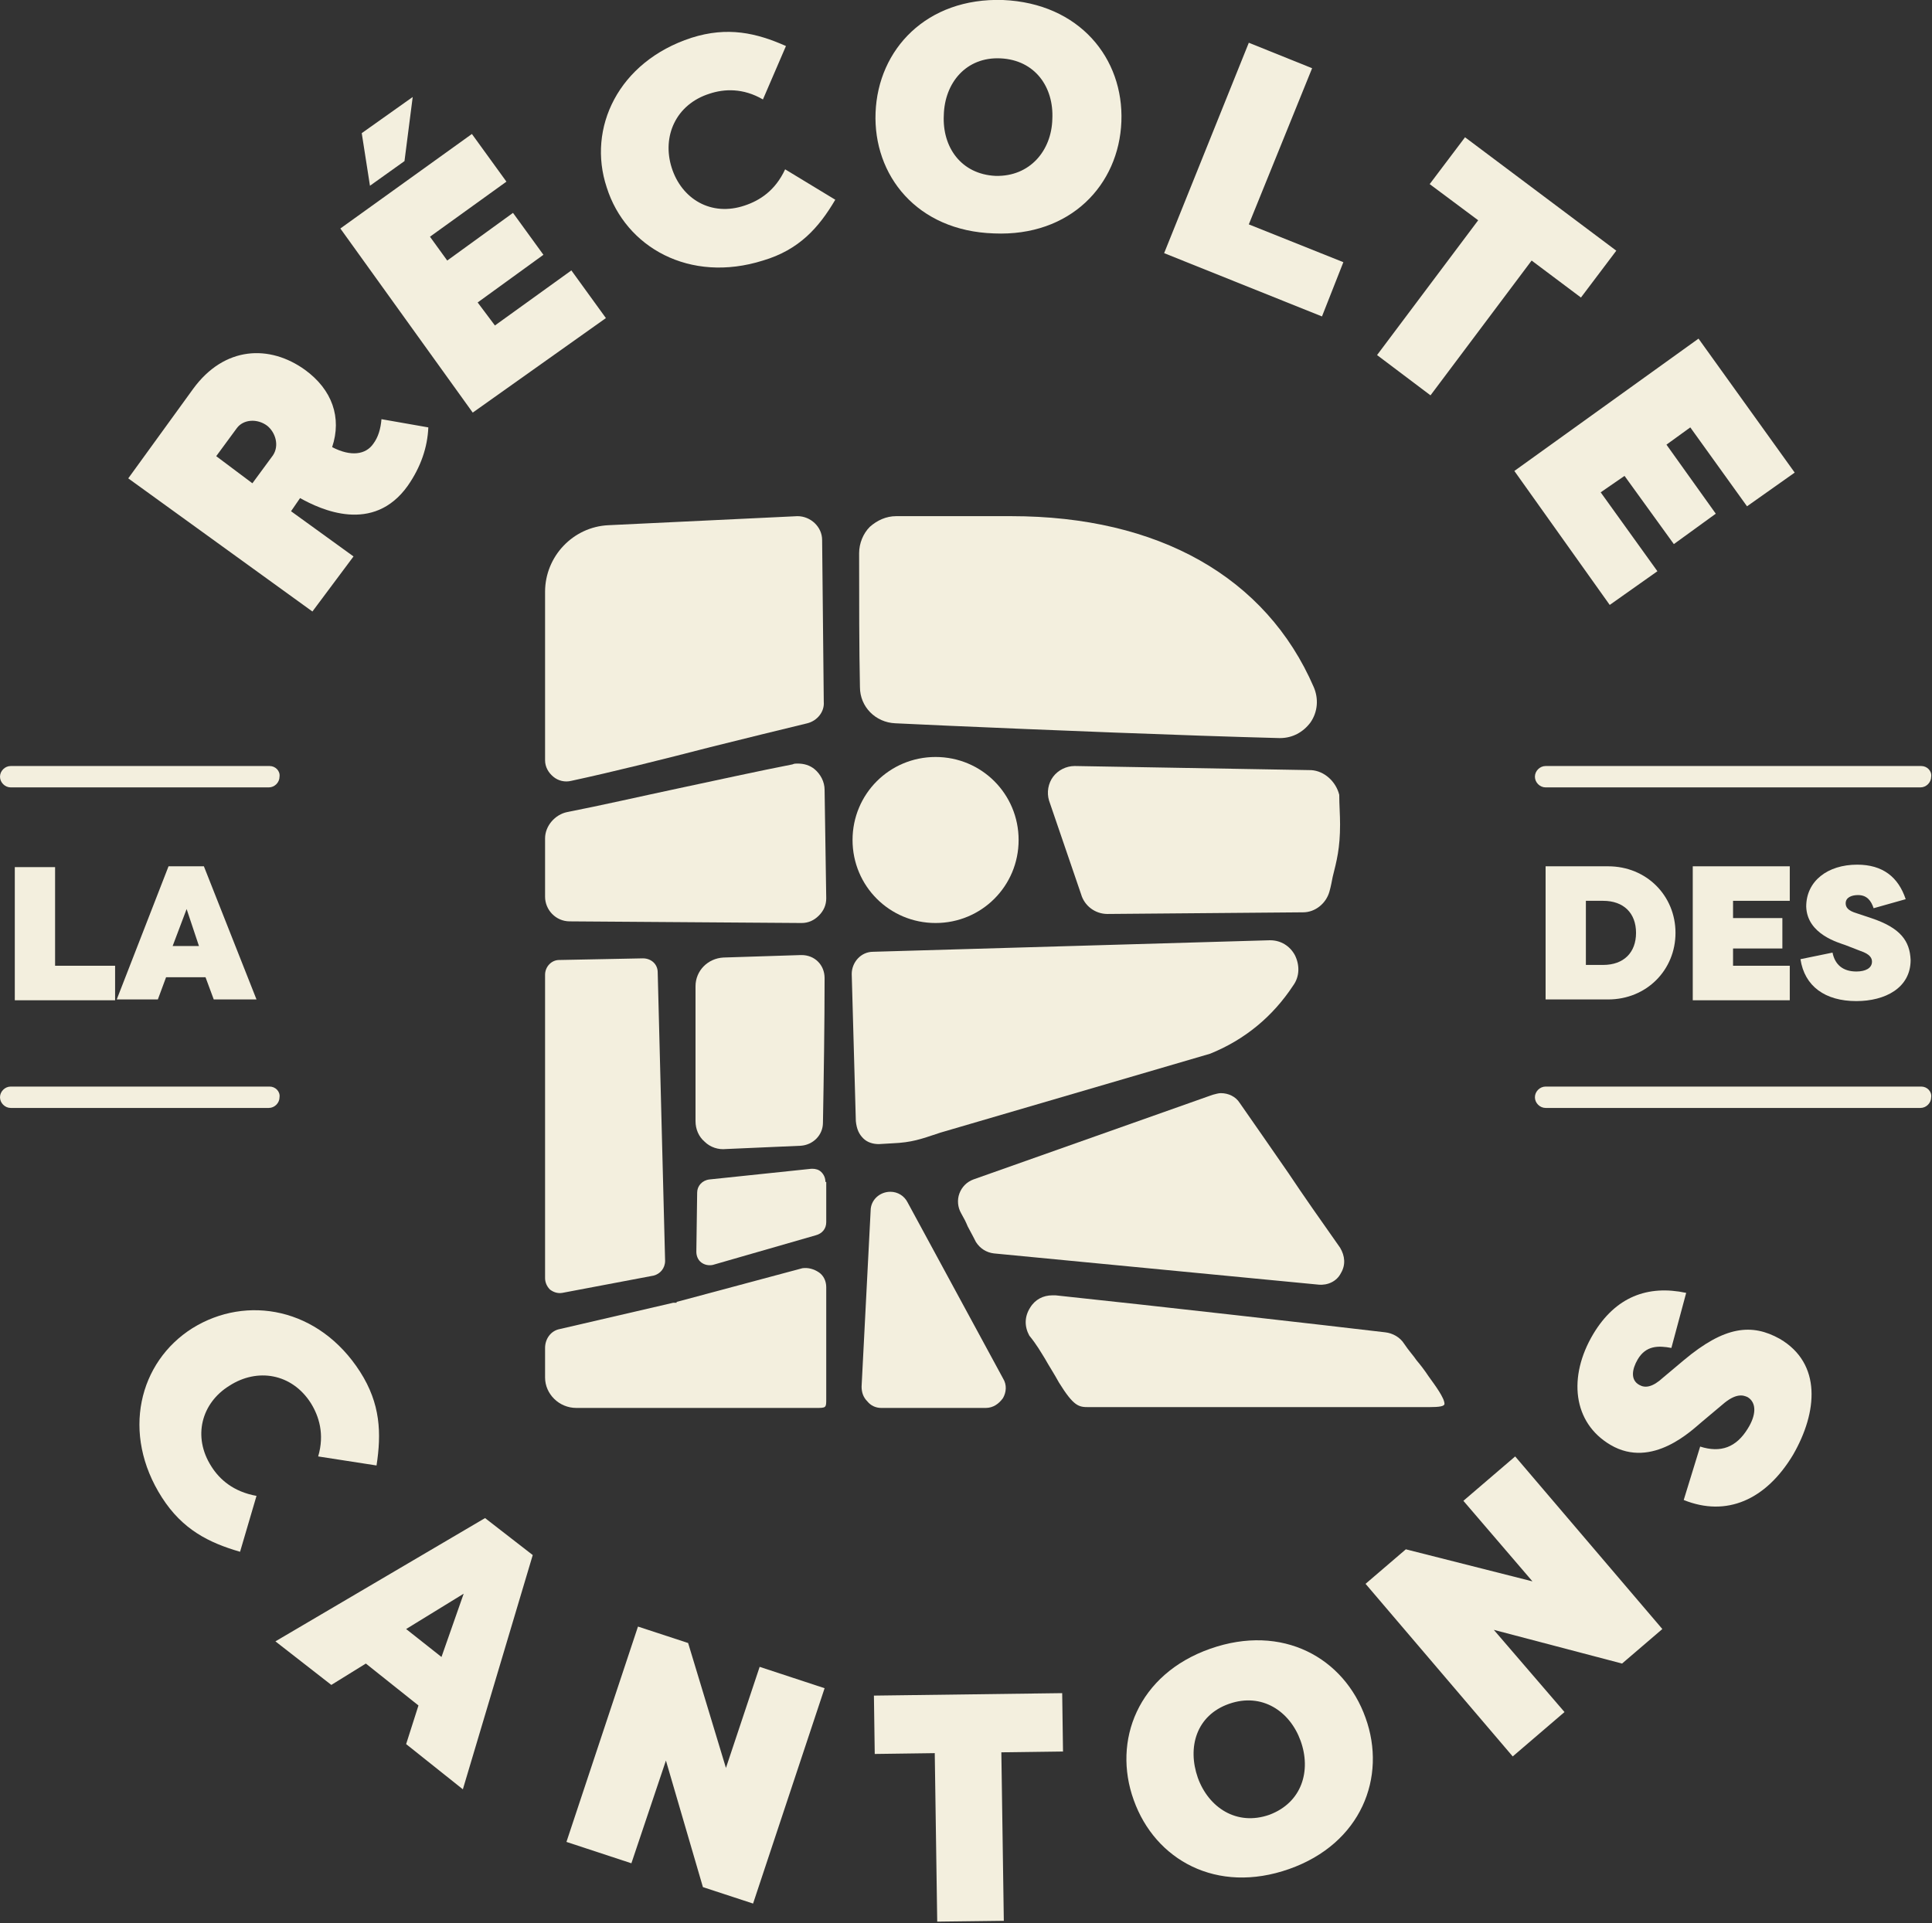 <?xml version="1.0" encoding="UTF-8"?> <svg xmlns="http://www.w3.org/2000/svg" viewBox="0 0 235 234"><rect x="0" y="0" width="235" height="234" fill="#333333" stroke="none"/><g fill="#f3efde"><path d="m113.8 112.3c5.6 0 10.1-4.5 10.1-10.1s-4.5-10.1-10.1-10.1-10.1 4.5-10.1 10.1 4.5 10.1 10.1 10.1z"></path><path d="m123 62.8h-14c-1.2 0-2.3.5-3.2 1.3-.8.8-1.3 2-1.3 3.2 0 5.5 0 11.8.1 16.3 0 2.4 1.9 4.3 4.3 4.4l6.5.3c11.4.5 28.6 1.2 40.2 1.5h.1c1.5 0 2.8-.7 3.7-1.9.9-1.3 1-2.9.4-4.3-5.8-13.4-18.9-20.8-36.8-20.8z"></path><path d="m159.5 93.7-28.7-.5h-.1c-1 0-2 .5-2.6 1.3s-.8 1.9-.5 2.9l3.9 11.4c.4 1.4 1.7 2.4 3.2 2.4l23.8-.2c1.5 0 2.8-1.1 3.2-2.5.2-.7.3-1.3.4-1.8.5-2 .9-3.5.9-6.4 0-1.2-.1-2.4-.1-3.6-.4-1.6-1.8-2.9-3.4-3z"></path><path d="m127.1 165.3c.5.9 1.1 1.8 1.7 2.9 1.8 2.9 2.4 3 3.6 3h41.4c1.3 0 1.9-.1 1.9-.4 0-.7-1.1-2.2-1.9-3.3-.6-.9-1-1.4-1.5-2-.4-.6-.9-1.1-1.5-2-.5-.8-1.4-1.3-2.3-1.4-7.6-.9-27.8-3.2-40.1-4.5-.1 0-.2 0-.4 0-1.1 0-2.1.5-2.7 1.5-.7 1.1-.7 2.3-.1 3.4.9 1.1 1.4 2 1.9 2.8z"></path><path d="m105 138.5c.5.5 1.2.7 1.9.7l1.7-.1c2.3-.1 3.4-.5 5.5-1.2l.3-.1 32.8-9.6c4.2-1.7 7.6-4.5 10.1-8.3.8-1.1.8-2.5.2-3.7-.6-1.1-1.7-1.8-3-1.8h-.1l-48.2 1.4c-1.5 0-2.6 1.3-2.6 2.7l.5 17.9c.1 1 .4 1.6.9 2.1z"></path><path d="m156.7 142.7c-2.2-3.2-4.1-5.9-5.9-8.5-.5-.8-1.4-1.2-2.3-1.2-.3 0-.6.1-1 .2l-29.1 10.3c-.8.3-1.4.9-1.7 1.7s-.2 1.7.2 2.4.6 1.1.8 1.6c.2.4.5.9 1 1.9.5.8 1.3 1.3 2.2 1.4l39.5 3.8c1.1.1 2.2-.4 2.7-1.4.6-1 .5-2.1-.1-3.1-2.4-3.4-4.5-6.4-6.3-9.1z"></path><path d="m100.3 119c0-.8-.3-1.5-.8-2s-1.2-.8-2-.8h-.1l-9.4.3c-1.9.1-3.4 1.6-3.4 3.5v16.4c0 1 .4 1.9 1.1 2.5.7.7 1.7 1 2.6.9l9.1-.4c1.5-.1 2.7-1.3 2.7-2.8.1-5.5.2-12 .2-17.6z"></path><path d="m100.3 96.1c0-1-.5-1.9-1.2-2.5-.6-.5-1.3-.7-2.1-.7-.2 0-.4 0-.6.1-4.1.8-9.1 1.9-13.8 2.9s-9.5 2.1-13.6 2.9c-1.5.3-2.7 1.7-2.7 3.2v7.1c0 1.6 1.3 3 3 3l28.2.2c.8 0 1.5-.3 2.1-.9s.9-1.3.9-2.1z"></path><path d="m70.1 171.3h29.1c1.3 0 1.3 0 1.3-1.1v-13.6c0-.7-.3-1.4-.9-1.8s-1.3-.6-2-.5l-15.3 4.1v.1h-.4l-13.8 3.2c-1.1.2-1.8 1.2-1.8 2.3v3.6c0 2 1.7 3.7 3.8 3.7z"></path><path d="m100.4 143.8c0-.5-.2-.9-.5-1.2s-.7-.4-1.1-.4h-.1l-12.4 1.3c-.9.1-1.5.8-1.5 1.6l-.1 7.2c0 .5.2 1 .6 1.3s.9.4 1.4.3l12.5-3.6c.8-.2 1.3-.8 1.3-1.6v-4.9z"></path><path d="m107.2 171.3h12.7c.9 0 1.6-.5 2.1-1.2.4-.7.5-1.6 0-2.4l-11.6-21.4c-.4-.8-1.2-1.3-2.1-1.3-1.3 0-2.4 1-2.4 2.3l-1.1 21.4c0 .7.2 1.3.7 1.8.4.5 1 .8 1.7.8z"></path><path d="m66.3 155.5c0 .5.2 1 .6 1.4.4.3.9.5 1.5.4l11.1-2.1c.8-.2 1.4-.9 1.4-1.8l-.9-35.1c0-1-.8-1.7-1.8-1.7l-10.2.2c-.9 0-1.7.8-1.7 1.8z"></path><path d="m66.3 72v20.5c0 .8.4 1.5 1 2s1.4.7 2.2.5c5.1-1.1 11.1-2.6 16.9-4.1 4.4-1.1 8.5-2.1 11.8-2.9 1.2-.3 2.1-1.4 2-2.6l-.2-19.7c0-1.6-1.4-2.9-3-2.9l-23 1.1c-4.3.2-7.7 3.8-7.7 8.1z"></path><path d="m35.4 62.2 7.6 5.5-5 6.7-22.4-16.2 7.9-10.9c3.8-5.2 9.3-5.4 13.6-2.3 3.3 2.4 4.5 5.8 3.3 9.4 2.3 1.2 4.1.9 5-.4.6-.8.9-1.8 1-3l5.7 1c-.1 2.4-.9 4.8-2.5 7.1-4.2 5.9-10.6 2.9-13.1 1.5zm-4.7-3.4 2.5-3.4c.8-1.2.3-2.8-.7-3.6-1.2-.9-2.9-.8-3.7.3l-2.5 3.4z"></path><path d="m57.5 50.2-16.1-22.4 16-11.5 4.2 5.8-9.3 6.7 2.1 2.9 8-5.8 3.7 5.1-8 5.8 2.1 2.8 9.3-6.7 4.2 5.8zm-7.3-38.4-1 7.8-4.2 3-1-6.4z"></path><path d="m84.1 4.6c4.4-1.4 7.9-.6 11.5 1l-2.8 6.5c-2.4-1.4-4.7-1.3-6.5-.7-4.1 1.3-5.8 5.2-4.6 9s4.8 6 8.9 4.6c1.8-.6 3.7-1.8 4.9-4.4l6.1 3.7c-2 3.4-4.4 6.1-8.8 7.4-8.9 2.8-16.7-1.6-19-8.9-2.4-7.2 1.4-15.3 10.3-18.2z"></path><path d="m106.5 13.7c.3-7.7 6.2-14 15.5-13.7 9.3.4 14.7 7.1 14.4 14.8s-6.2 14-15.5 13.6c-9.4-.3-14.7-7.1-14.4-14.7zm21.5.8c.2-3.9-2.1-7.2-6.3-7.4s-6.8 3-6.9 6.9c-.2 3.9 2.1 7.2 6.3 7.4 4.2.1 6.8-3.1 6.9-6.9z"></path><path d="m151.9 27.3 11.5 4.6-2.6 6.6-19.2-7.7 10.3-25.6 7.7 3.1z"></path><path d="m196.6 30.5-4.3 5.7-6-4.5-12.3 16.4-6.5-4.9 12.3-16.4-5.9-4.4 4.3-5.7z"></path><path d="m184.2 57.3 22.4-16.1 11.7 16.3-5.8 4.1-6.9-9.6-2.9 2.1 6 8.4-5.1 3.7-6-8.3-2.9 2 6.9 9.6-5.8 4.1z"></path><path d="m43.8 166.9c2.5 3.9 2.6 7.5 2 11.4l-7.1-1.1c.8-2.7.1-4.9-.9-6.5-2.3-3.6-6.5-4.3-9.9-2.1-3.4 2.1-4.5 6.2-2.2 9.8 1 1.6 2.7 3.1 5.5 3.6l-2 6.8c-3.8-1.1-7-2.7-9.5-6.6-5-7.8-2.8-16.5 3.7-20.6 6.6-4.1 15.4-2.5 20.4 5.3z"></path><path d="m33.5 199.7 25.5-15 5.8 4.5-8.5 28.5-6.9-5.5 1.5-4.7-6.4-5.1-4.2 2.6zm15.9-1.5 4.3 3.4 2.7-7.7z"></path><path d="m81 214.2-4.2 12.5-7.9-2.6 8.7-26.2 6.1 2 4.6 15.2 4.1-12.3 7.9 2.6-8.7 26.2-6.1-2z"></path><path d="m129.2 206 .1 7.1-7.5.1.3 20.5-8.1.1-.3-20.5-7.3.1-.1-7.1z"></path><path d="m137.9 219c-2.6-7.2.5-15.3 9.3-18.4s16.3 1.1 18.9 8.4c2.6 7.2-.5 15.3-9.3 18.4s-16.3-1.1-18.9-8.4zm20.3-7.2c-1.3-3.6-4.7-5.9-8.7-4.5s-5.1 5.3-3.8 9c1.3 3.6 4.7 5.9 8.7 4.5 4-1.5 5.1-5.4 3.8-9z"></path><path d="m181.7 198.3 8.6 10-6.3 5.4-17.9-21 4.9-4.2 15.4 3.9-8.4-9.8 6.3-5.4 17.9 21-4.9 4.2z"></path><path d="m206.8 176c2.5.8 4.4.1 5.8-2.2 1-1.6 1.1-3.1 0-3.8-.6-.3-1.5-.5-3.1.9l-2.5 2.1c-1.1.9-6 5.8-11.1 2.8-4.6-2.7-5.2-8.3-2.1-13.5 2.7-4.5 6.6-6 11.3-5l-1.8 6.7c-1.6-.3-3.1-.3-4.1 1.4-.7 1.2-.9 2.5.2 3.1.7.4 1.6.3 2.9-.9l2.5-2.1c5-4.2 8.3-4.5 11.7-2.6 5.1 3 4.6 8.9 1.6 14.1-3.3 5.5-8.1 7.6-13.3 5.5z"></path><path d="m6.7 117.5h7.3v4.2h-12.2v-16.2h4.9z"></path><path d="m14.2 121.6 6.3-16.2h4.3l6.4 16.2h-5.2l-1-2.7h-4.8l-1 2.7zm6.8-6.5h3.2l-1.5-4.5z"></path><path d="m188 121.6v-16.2h7.6c4.7 0 8.2 3.6 8.2 8.1s-3.5 8.1-8.2 8.1zm4.9-12v7.8h2.1c2.5 0 4-1.5 4-3.9s-1.5-3.9-4-3.9z"></path><path d="m205.9 121.6v-16.2h11.8v4.2h-6.9v2.1h6v3.7h-6v2.1h6.9v4.2h-11.8z"></path><path d="m222.9 115.9c.3 1.5 1.3 2.3 2.9 2.3 1.1 0 1.9-.4 1.9-1.2 0-.4-.2-.9-1.4-1.3l-1.8-.7c-.8-.3-4.7-1.3-4.8-4.7 0-3.1 2.6-5.1 6.2-5.1 3.1 0 5 1.5 5.9 4.2l-3.9 1.1c-.3-.9-.8-1.6-1.9-1.6-.8 0-1.5.3-1.5 1 0 .5.3.9 1.3 1.2l1.8.6c3.6 1.2 4.7 2.8 4.8 5.1 0 3.4-3.1 5-6.6 5-3.8 0-6.3-1.8-6.8-5.1z"></path><path d="m32.8 93.2h-31.5c-.7 0-1.3.6-1.3 1.3s.6 1.3 1.3 1.3h31.4c.7 0 1.3-.6 1.3-1.3.1-.7-.5-1.3-1.2-1.3z"></path><path d="m32.8 132.2h-31.5c-.7 0-1.3.6-1.3 1.3s.6 1.3 1.3 1.3h31.4c.7 0 1.3-.6 1.3-1.3.1-.7-.5-1.3-1.2-1.3z"></path><path d="m233.7 93.2h-45.7c-.7 0-1.3.6-1.3 1.3s.6 1.3 1.3 1.3h45.6c.7 0 1.3-.6 1.3-1.3.1-.7-.5-1.3-1.2-1.3z"></path><path d="m233.7 132.2h-45.7c-.7 0-1.3.6-1.3 1.3s.6 1.3 1.3 1.3h45.6c.7 0 1.3-.6 1.3-1.3.1-.7-.5-1.3-1.2-1.3z"></path></g></svg> 